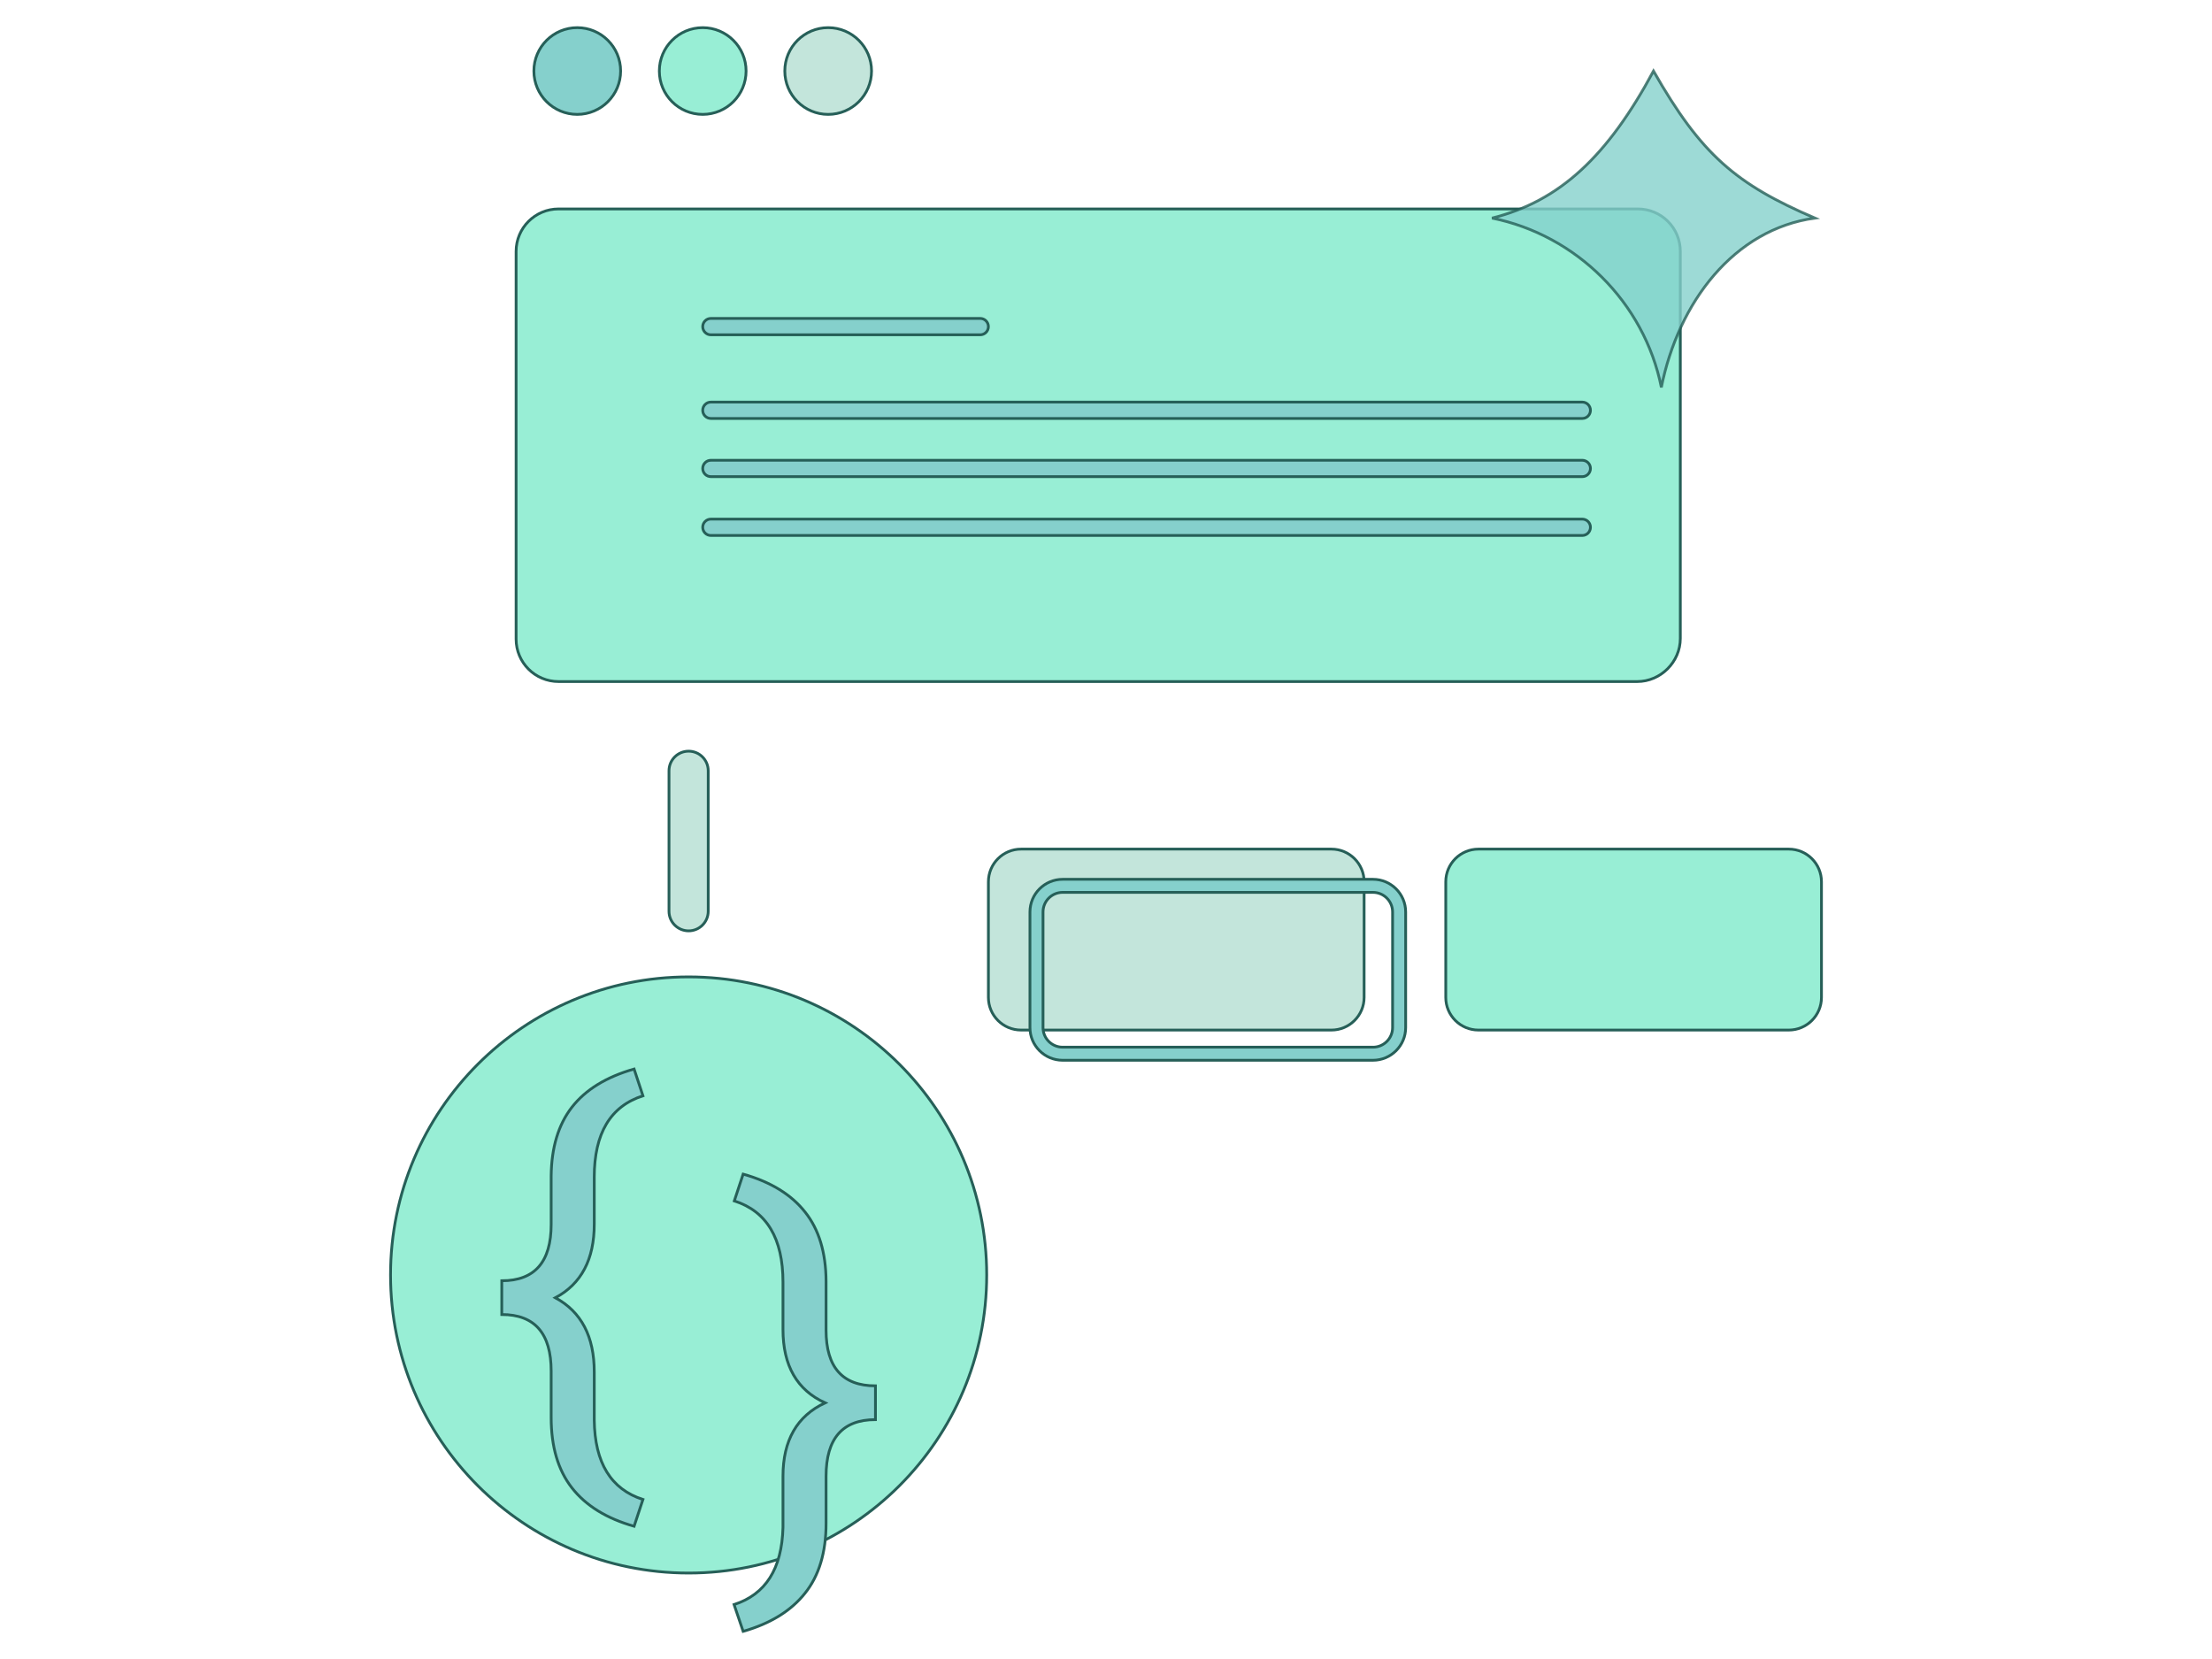 <svg width="200" height="150" viewBox="0 0 800 600" fill="none" xmlns="http://www.w3.org/2000/svg" data-reactroot="">
<path d="M249.047 568.915C308.586 568.915 356.852 520.649 356.852 461.11C356.852 401.571 308.586 353.305 249.047 353.305C189.508 353.305 141.242 401.571 141.242 461.11C141.242 520.649 189.508 568.915 249.047 568.915Z" fill="#98EED5" stroke="#265F58" stroke-width="1"></path>
<path d="M229.327 551.994C219.386 549.186 211.888 544.552 206.834 538.094C201.835 531.691 199.336 523.211 199.336 512.652V495.888C199.336 482.241 193.383 475.417 181.477 475.417V463.202C193.383 463.202 199.336 456.406 199.336 442.815V425.293C199.448 415.015 201.948 406.731 206.834 400.441C211.776 394.095 219.274 389.489 229.327 386.625L232.528 396.313C220.79 400.076 214.921 409.876 214.921 425.714V442.731C214.921 455.48 210.231 464.353 200.852 469.352C210.231 474.406 214.921 483.364 214.921 496.225V513.579C215.09 529.024 220.958 538.599 232.528 542.306L229.327 551.994Z" fill="#85D0CC" stroke="#265F58" stroke-width="1"></path>
<path d="M265.484 580.314C276.885 576.663 282.782 567.368 283.175 552.429V533.896C283.175 520.923 288.258 512.077 298.423 507.359C288.258 502.754 283.175 493.909 283.175 480.823V463.722C283.175 447.884 277.306 438.084 265.569 434.321L268.77 424.633C278.711 427.441 286.18 432.018 291.178 438.364C296.177 444.655 298.704 452.995 298.76 463.385V481.076C298.76 494.498 304.714 501.21 316.62 501.21V513.425C304.714 513.425 298.76 520.249 298.76 533.896V550.913C298.76 561.471 296.205 569.924 291.094 576.27C286.04 582.616 278.598 587.194 268.77 590.002L265.484 580.314Z" fill="#85D0CC" stroke="#265F58" stroke-width="1"></path>
<path d="M592.107 246.494H202.023C193.512 246.494 186.656 239.638 186.656 231.127V90.933C186.656 82.422 193.512 75.566 202.023 75.566H592.343C600.854 75.566 607.71 82.422 607.71 90.933V230.891C607.71 239.402 600.618 246.494 592.107 246.494Z" fill="#98EED5" stroke="#265F58" stroke-width="1"></path>
<path fill-rule="evenodd" clip-rule="evenodd" d="M254.145 118.124C254.145 116.489 255.47 115.164 257.105 115.164H354.507C356.142 115.164 357.467 116.489 357.467 118.124C357.467 119.759 356.142 121.084 354.507 121.084H257.105C255.47 121.084 254.145 119.759 254.145 118.124Z" fill="#85D0CC" stroke="#265F58" stroke-width="1"></path>
<path fill-rule="evenodd" clip-rule="evenodd" d="M254.145 148.382C254.145 146.747 255.47 145.422 257.105 145.422H572.245C573.88 145.422 575.205 146.747 575.205 148.382C575.205 150.017 573.88 151.342 572.245 151.342H257.105C255.47 151.342 254.145 150.017 254.145 148.382Z" fill="#85D0CC" stroke="#265F58" stroke-width="1"></path>
<path fill-rule="evenodd" clip-rule="evenodd" d="M254.145 169.425C254.145 167.79 255.47 166.465 257.105 166.465H572.245C573.88 166.465 575.205 167.79 575.205 169.425C575.205 171.06 573.88 172.385 572.245 172.385H257.105C255.47 172.385 254.145 171.06 254.145 169.425Z" fill="#85D0CC" stroke="#265F58" stroke-width="1"></path>
<path fill-rule="evenodd" clip-rule="evenodd" d="M254.145 190.702C254.145 189.067 255.47 187.742 257.105 187.742H572.245C573.88 187.742 575.205 189.067 575.205 190.702C575.205 192.337 573.88 193.662 572.245 193.662H257.105C255.47 193.662 254.145 192.337 254.145 190.702Z" fill="#85D0CC" stroke="#265F58" stroke-width="1"></path>
<path opacity="0.8" d="M656.406 78.877C627.091 82.896 606.995 109.374 600.849 140.108C594.702 109.374 570.115 85.024 539.617 78.877C564.204 72.73 581.463 56.417 598.012 25.684C615.27 55.945 627.8 66.583 656.406 78.877Z" fill="#85D0CC" stroke="#265F58" stroke-width="1"></path>
<path fill-rule="evenodd" clip-rule="evenodd" d="M249.046 271.672C252.963 271.672 256.138 274.847 256.138 278.764V329.567C256.138 333.484 252.963 336.659 249.046 336.659C245.129 336.659 241.953 333.484 241.953 329.567V278.764C241.953 274.847 245.129 271.672 249.046 271.672Z" fill="#C3E5DB" stroke="#265F58" stroke-width="1"></path>
<path d="M224.455 25.684C224.455 34.347 217.433 41.369 208.77 41.369C200.108 41.369 193.086 34.347 193.086 25.684C193.086 17.022 200.108 10 208.77 10C217.433 10 224.455 17.022 224.455 25.684Z" fill="#85D0CC" stroke="#265F58" stroke-width="1"></path>
<path d="M269.83 25.684C269.83 34.347 262.808 41.369 254.145 41.369C245.483 41.369 238.461 34.347 238.461 25.684C238.461 17.022 245.483 10 254.145 10C262.808 10 269.83 17.022 269.83 25.684Z" fill="#98EED5" stroke="#265F58" stroke-width="1"></path>
<path d="M315.205 25.684C315.205 34.347 308.183 41.369 299.52 41.369C290.858 41.369 283.836 34.347 283.836 25.684C283.836 17.022 290.858 10 299.52 10C308.183 10 315.205 17.022 315.205 25.684Z" fill="#C3E5DB" stroke="#265F58" stroke-width="1"></path>
<path d="M357.469 318.911C357.469 312.382 362.761 307.09 369.289 307.09H481.529C488.057 307.09 493.35 312.382 493.35 318.911V360.715C493.35 367.243 488.057 372.536 481.529 372.536H369.289C362.761 372.536 357.469 367.243 357.469 360.715V318.911Z" fill="#C3E5DB" stroke="#265F58" stroke-width="1"></path>
<path d="M522.879 318.911C522.879 312.382 528.171 307.09 534.7 307.09H646.939C653.467 307.09 658.76 312.382 658.76 318.911V360.715C658.76 367.243 653.467 372.536 646.939 372.536H534.7C528.171 372.536 522.879 367.243 522.879 360.715V318.911Z" fill="#98EED5" stroke="#265F58" stroke-width="1"></path>
<path fill-rule="evenodd" clip-rule="evenodd" d="M496.556 322.74H384.317C380.4 322.74 377.224 325.915 377.224 329.832V371.637C377.224 375.554 380.4 378.729 384.317 378.729H496.556C500.473 378.729 503.649 375.554 503.649 371.637V329.832C503.649 325.915 500.473 322.74 496.556 322.74ZM384.317 318.012C377.788 318.012 372.496 323.304 372.496 329.832V371.637C372.496 378.165 377.788 383.457 384.317 383.457H496.556C503.085 383.457 508.377 378.165 508.377 371.637V329.832C508.377 323.304 503.085 318.012 496.556 318.012H384.317Z" fill="#85D0CC" stroke="#265F58" stroke-width="1"></path>
</svg>
